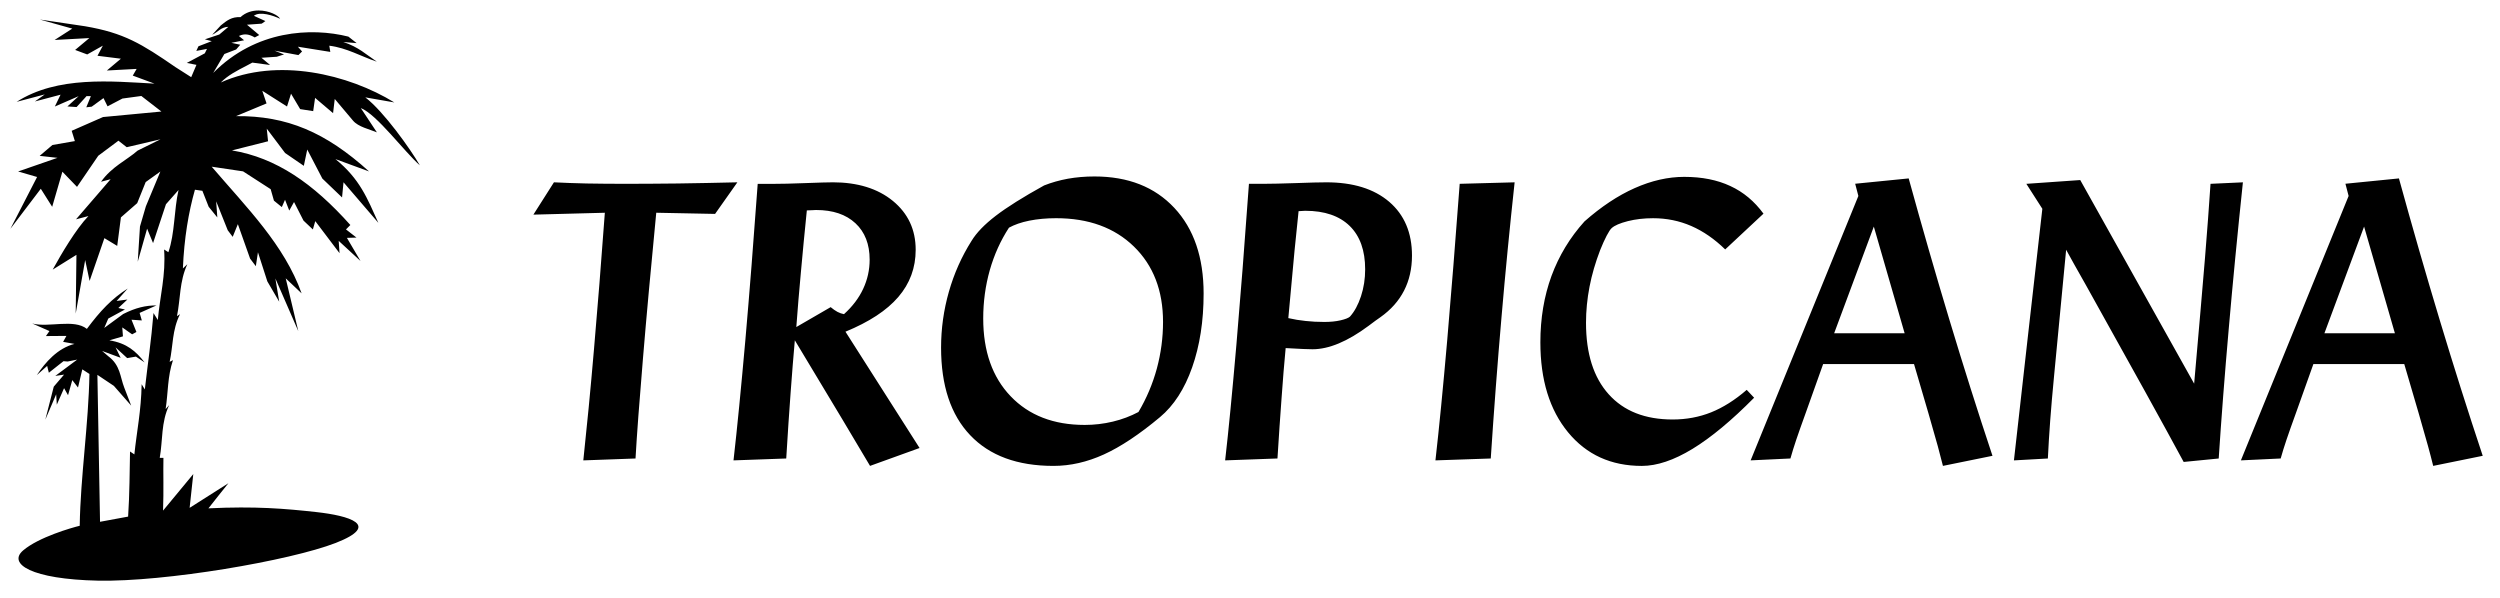 <svg viewBox="0 0 188 45" width="188" height="45" xml:space="preserve" xmlns="http://www.w3.org/2000/svg">
    <path d="m 19.444,0.788 c -0.469,7e-4 -0.961,0.134 -1.36,0.502 -0.662,-0.038 -1.028,0.257 -1.477,0.619 l -0.651,0.705 c 0.418,-0.187 0.664,-0.587 1.218,-0.596 l -0.68,0.576 -1.088,0.364 0.517,0.137 -1,0.386 -0.16,0.347 0.802,-0.151 -0.163,0.333 -1.356,0.724 0.727,0.143 -0.394,0.926 -1.182,-0.754 c -2.559,-1.76 -3.865,-2.572 -6.8,-3.075 l -3.394,-0.504 2.432,0.682 -1.328,0.853 2.612,-0.142 -1.069,0.892 0.909,0.339 1.176,-0.661 -0.403,0.761 1.76,0.22 -1.056,0.888 2.241,-0.121 -0.292,0.504 1.635,0.603 c -3.21,-0.172 -7.297,-0.599 -10.368,1.37 l 2.116,-0.559 -0.745,0.532 1.932,-0.511 -0.43,0.89 1.79,-0.778 -0.846,0.772 0.692,0.045 0.751,-0.823 0.321,0.006 -0.344,0.837 0.407,-0.047 0.887,-0.646 0.304,0.62 1.122,-0.586 1.419,-0.192 1.51,1.169 -4.389,0.414 -2.359,1.035 0.24,0.774 -1.688,0.294 -0.961,0.817 1.341,0.148 -2.96,1.026 1.427,0.414 -2.006,3.896 2.285,-3.01 0.856,1.357 0.767,-2.639 1.1,1.14 1.598,-2.341 1.517,-1.132 0.623,0.49 2.54,-0.595 -1.719,0.85 c -0.852,0.743 -1.934,1.197 -2.753,2.342 l 0.723,-0.191 -2.604,3.018 0.933,-0.247 c -0.939,0.979 -2.042,2.854 -2.687,4.029 l 1.786,-1.112 -0.055,4.416 0.712,-4.025 0.333,1.572 1.112,-3.218 0.964,0.583 0.278,-2.145 1.225,-1.07 0.638,-1.585 1.105,-0.794 -1.091,2.618 -0.444,1.518 -0.167,2.648 0.704,-2.486 0.448,1.085 0.969,-2.921 0.946,-1.072 c -0.346,1.523 -0.27,3.254 -0.763,4.678 l -0.323,-0.204 c 0.143,1.911 -0.318,3.541 -0.472,5.302 l -0.324,-0.523 c -0.169,2.07 -0.435,3.83 -0.652,5.746 l -0.24,-0.393 c -0.034,1.989 -0.364,3.523 -0.547,5.277 l -0.326,-0.218 c -0.03,1.378 -0.03,3.206 -0.144,4.896 -0.709,0.127 -1.416,0.267 -2.112,0.39 l -0.198,-11.049 1.24,0.829 1.301,1.484 -0.521,-1.354 c -0.319,-0.814 -0.286,-1.676 -1.203,-2.362 l -0.463,-0.395 1.394,0.515 -0.381,-0.782 0.873,0.805 0.657,-0.113 0.653,0.437 c -0.66,-0.846 -1.334,-1.444 -2.648,-1.66 l 1.019,-0.3 -0.051,-0.672 0.741,0.52 0.323,-0.176 -0.37,-0.923 0.777,0.054 -0.167,-0.565 1.267,-0.564 c -0.807,7e-5 -1.549,0.166 -2.501,0.646 l -1.425,1.047 0.303,-0.705 1.255,-0.682 -0.498,-0.112 0.681,-0.637 -0.811,0.108 0.837,-0.936 c -1.196,0.758 -2.075,1.69 -3.073,3.035 -0.978,-0.777 -2.883,-0.075 -4.11,-0.406 l 1.295,0.571 -0.265,0.375 1.542,-0.012 -0.249,0.447 0.855,0.155 c -1.265,0.319 -2.198,1.388 -2.834,2.348 l 0.779,-0.693 0.127,0.514 0.722,-0.572 0.38,-0.298 0.311,0.025 0.72,-0.145 -1.649,1.228 0.66,-0.098 -0.775,0.905 -0.635,2.482 0.817,-1.907 0.047,0.78 0.547,-1.241 0.298,0.53 0.32,-1.135 0.429,0.556 0.325,-1.365 0.535,0.346 c -0.057,3.715 -0.673,7.701 -0.73,11.417 -0.582,0.139 -3.088,0.854 -4.258,1.856 -1.17,1.002 0.618,2.166 5.635,2.271 5.031,0.102 14.417,-1.496 17.877,-2.837 3.47,-1.359 0.953,-2.049 -1.429,-2.317 -2.396,-0.265 -4.622,-0.454 -8.146,-0.284 0.609,-0.77 0.891,-1.134 1.503,-1.89 -0.965,0.605 -1.941,1.229 -2.917,1.853 0.091,-0.847 0.183,-1.693 0.275,-2.54 -0.758,0.916 -1.516,1.832 -2.274,2.748 0.057,-1.507 0.004,-2.88 0.029,-3.967 -0.098,-0.004 -0.18,0.002 -0.278,-0.002 0.236,-1.326 0.092,-2.674 0.711,-3.965 l -0.268,0.299 c 0.189,-1.223 0.139,-2.458 0.552,-3.679 l -0.25,0.127 c 0.265,-1.197 0.172,-2.375 0.781,-3.587 l -0.231,0.153 c 0.269,-1.304 0.177,-2.605 0.78,-3.907 l -0.334,0.317 c 0.095,-2.279 0.428,-4.24 0.906,-5.92 l 0.56,0.081 0.473,1.2 0.65,0.803 -0.086,-1.211 0.87,2.176 0.373,0.495 0.388,-0.955 0.919,2.59 0.432,0.571 0.159,-1.047 0.706,2.189 0.894,1.53 -0.289,-1.751 1.723,3.961 -0.945,-3.968 1.196,1.131 c -1.305,-3.645 -4.102,-6.423 -6.763,-9.527 l 2.359,0.351 2.076,1.34 0.246,0.863 0.593,0.483 0.241,-0.551 0.318,0.814 0.359,-0.643 0.712,1.396 0.704,0.667 0.181,-0.627 1.826,2.411 -0.065,-0.927 1.642,1.515 -1.024,-1.74 0.719,-0.022 -0.789,-0.614 0.33,-0.331 c -2.808,-3.141 -5.582,-5.057 -8.903,-5.61 l 2.714,-0.687 -0.098,-0.949 1.377,1.829 1.41,0.968 0.258,-1.226 1.135,2.182 1.482,1.42 0.11,-1.141 2.621,3.053 c -0.839,-1.849 -1.38,-3.29 -3.229,-4.796 l 2.529,0.93 C 24.486,9.938 21.569,8.698 17.751,8.733 l 2.293,-0.956 -0.321,-0.951 1.861,1.183 0.302,-0.963 0.687,1.159 0.979,0.152 0.142,-0.997 1.353,1.15 0.126,-1.069 1.375,1.631 c 0.397,0.474 1.242,0.647 1.794,0.881 l -1.21,-1.827 c 1.204,0.474 3.269,3.278 4.442,4.308 -0.719,-1.241 -2.716,-4.048 -4.105,-5.113 l 2.185,0.382 c -3.445,-2.12 -8.809,-3.413 -13.047,-1.501 0.522,-0.534 1.197,-0.88 1.921,-1.254 l 0.448,-0.24 1.333,0.18 -0.648,-0.544 1.152,-0.076 0.546,-0.175 -0.716,-0.283 1.798,0.332 0.274,-0.271 -0.315,-0.358 2.438,0.391 -0.076,-0.467 c 1.33,0.166 2.375,0.803 3.576,1.202 -0.8,-0.535 -1.386,-1.111 -2.524,-1.48 l 1.006,0.084 -0.623,-0.49 c -2.783,-0.696 -6.957,-0.506 -10.165,2.733 l 0.84,-1.425 0.885,-0.341 0.311,-0.356 -0.672,-0.143 0.959,-0.193 -0.391,-0.323 c 0.441,-0.208 0.795,-0.119 1.193,0.111 l 0.336,-0.18 -0.923,-0.777 1.109,-0.08 0.277,-0.195 -0.866,-0.395 c 0.449,-0.362 1.486,-0.012 1.97,0.225 C 20.943,1.153 20.225,0.786 19.444,0.788 Z M 82.302,13.27 c -0.709,0 -1.374,0.059 -2.005,0.171 -0.631,0.117 -1.222,0.284 -1.779,0.504 -1.584,0.875 -2.796,1.638 -3.637,2.283 -0.841,0.645 -1.447,1.271 -1.819,1.882 -0.748,1.183 -1.315,2.459 -1.706,3.828 -0.391,1.374 -0.587,2.772 -0.587,4.204 0,2.855 0.728,5.05 2.19,6.586 1.462,1.54 3.549,2.308 6.263,2.308 1.271,0 2.532,-0.289 3.789,-0.861 1.256,-0.572 2.665,-1.505 4.22,-2.806 1.041,-0.87 1.848,-2.117 2.42,-3.745 0.572,-1.628 0.861,-3.476 0.861,-5.549 0,-2.718 -0.733,-4.87 -2.205,-6.444 -1.472,-1.574 -3.471,-2.361 -6.004,-2.361 z m 44.358,0.03 c -1.222,0 -2.464,0.283 -3.731,0.846 -1.266,0.562 -2.522,1.399 -3.774,2.503 -1.095,1.212 -1.921,2.581 -2.483,4.102 -0.557,1.525 -0.836,3.188 -0.836,4.992 0,2.826 0.694,5.079 2.082,6.766 1.388,1.687 3.236,2.528 5.549,2.528 1.134,0 2.406,-0.426 3.809,-1.281 1.403,-0.856 2.948,-2.141 4.634,-3.847 l -0.557,-0.592 c -0.885,0.768 -1.78,1.33 -2.679,1.692 -0.895,0.357 -1.858,0.537 -2.889,0.537 -2.073,0 -3.676,-0.631 -4.811,-1.897 -1.139,-1.266 -1.706,-3.055 -1.706,-5.378 0,-0.89 0.088,-1.789 0.264,-2.708 0.176,-0.914 0.445,-1.829 0.797,-2.748 0.171,-0.43 0.337,-0.792 0.494,-1.095 0.157,-0.298 0.284,-0.489 0.377,-0.567 0.22,-0.2 0.626,-0.372 1.212,-0.523 0.587,-0.147 1.217,-0.22 1.897,-0.22 1.022,0 1.98,0.195 2.879,0.587 0.895,0.391 1.746,0.978 2.547,1.76 l 2.879,-2.689 c -0.68,-0.929 -1.506,-1.623 -2.493,-2.078 -0.983,-0.46 -2.136,-0.689 -3.461,-0.689 z m 16.872,0.117 -4.023,0.401 0.24,0.919 -8.101,19.883 2.992,-0.142 c 0.122,-0.44 0.269,-0.909 0.44,-1.418 0.171,-0.503 0.415,-1.198 0.733,-2.073 l 1.286,-3.608 h 6.835 l 1.09,3.72 c 0.313,1.09 0.543,1.902 0.694,2.44 0.147,0.538 0.278,1.036 0.391,1.496 l 3.725,-0.758 c -1.11,-3.334 -2.185,-6.732 -3.231,-10.203 -1.046,-3.466 -2.068,-7.021 -3.071,-10.658 z m 36.868,0 -4.024,0.401 0.24,0.919 -8.101,19.883 2.992,-0.142 c 0.122,-0.44 0.269,-0.909 0.44,-1.418 0.171,-0.503 0.415,-1.198 0.733,-2.073 l 1.286,-3.608 h 6.835 l 1.09,3.72 c 0.313,1.09 0.543,1.902 0.694,2.44 0.147,0.538 0.279,1.036 0.391,1.496 l 3.725,-0.758 c -1.11,-3.334 -2.186,-6.732 -3.232,-10.203 -1.046,-3.466 -2.068,-7.021 -3.07,-10.658 z m -23.966,0.123 -4.053,0.284 1.203,1.877 -1.12,9.885 c -0.21,1.877 -0.43,3.853 -0.665,5.916 -0.235,2.058 -0.352,3.099 -0.352,3.119 l 2.552,-0.142 c 0.044,-0.919 0.103,-1.868 0.176,-2.855 0.073,-0.993 0.172,-2.122 0.294,-3.388 l 0.904,-9.455 c 0.332,0.611 0.831,1.501 1.491,2.664 3.496,6.263 5.945,10.692 7.348,13.293 l 2.635,-0.259 c 0.2,-3.046 0.45,-6.292 0.753,-9.739 0.298,-3.447 0.656,-7.123 1.066,-11.029 l -2.435,0.112 c -0.108,1.623 -0.244,3.481 -0.415,5.568 -0.171,2.083 -0.445,5.236 -0.816,9.46 z m -114.778,0.171 -1.545,2.43 5.373,-0.142 c -0.269,3.657 -0.538,7.064 -0.812,10.213 -0.269,3.153 -0.543,5.955 -0.807,8.409 l 3.926,-0.142 c 0.103,-1.804 0.289,-4.302 0.557,-7.49 0.264,-3.192 0.602,-6.854 1.002,-10.991 l 4.424,0.088 1.677,-2.376 c -1.574,0.039 -3.071,0.068 -4.493,0.088 -1.418,0.015 -2.728,0.025 -3.93,0.025 -1.071,0 -2.039,-0.01 -2.914,-0.025 -0.875,-0.019 -1.691,-0.049 -2.459,-0.088 z m 20.949,0 c -0.347,0 -1.021,0.019 -2.033,0.058 -1.012,0.039 -1.848,0.059 -2.503,0.059 h -1.09 c -0.308,4.268 -0.616,8.189 -0.929,11.763 -0.318,3.579 -0.611,6.585 -0.89,9.03 l 3.965,-0.142 c 0.117,-1.907 0.225,-3.574 0.333,-4.997 0.103,-1.423 0.21,-2.718 0.313,-3.892 0.171,0.288 0.43,0.714 0.772,1.285 2.132,3.53 3.755,6.254 4.884,8.16 l 3.725,-1.345 -5.573,-8.746 c 1.775,-0.729 3.1,-1.594 3.97,-2.606 0.875,-1.017 1.31,-2.2 1.31,-3.554 0,-1.511 -0.572,-2.733 -1.712,-3.672 -1.139,-0.934 -2.655,-1.403 -4.542,-1.403 z m 37.127,0 c -0.474,0 -1.237,0.019 -2.283,0.058 -1.046,0.034 -1.853,0.054 -2.415,0.054 h -1.114 c -0.323,4.527 -0.641,8.565 -0.944,12.11 -0.308,3.549 -0.587,6.443 -0.846,8.687 l 3.935,-0.142 c 0.103,-1.643 0.205,-3.158 0.308,-4.542 0.098,-1.388 0.201,-2.64 0.308,-3.76 0.562,0.029 1.002,0.054 1.325,0.069 0.318,0.015 0.553,0.019 0.694,0.019 1.232,0 2.635,-0.586 4.214,-1.76 0.381,-0.289 0.675,-0.504 0.885,-0.646 0.797,-0.562 1.389,-1.232 1.785,-2.004 0.396,-0.772 0.596,-1.653 0.596,-2.635 0,-1.716 -0.572,-3.065 -1.711,-4.043 -1.144,-0.978 -2.718,-1.466 -4.738,-1.466 z m 14.168,0 -4.131,0.112 c -0.318,4.268 -0.63,8.194 -0.939,11.768 -0.313,3.579 -0.606,6.585 -0.885,9.03 l 4.16,-0.142 c 0.24,-3.647 0.509,-7.187 0.807,-10.614 0.293,-3.427 0.626,-6.81 0.988,-10.154 z m -52.527,2.082 c 1.261,0 2.244,0.332 2.958,0.997 0.709,0.66 1.066,1.574 1.066,2.738 0,0.768 -0.161,1.496 -0.488,2.195 -0.323,0.694 -0.807,1.33 -1.442,1.902 -0.166,-0.029 -0.328,-0.088 -0.489,-0.171 -0.161,-0.088 -0.333,-0.205 -0.513,-0.357 l -2.582,1.496 c 0.098,-1.315 0.211,-2.704 0.347,-4.156 0.132,-1.457 0.278,-2.997 0.444,-4.615 0.113,0 0.245,-0.005 0.401,-0.015 0.152,-0.01 0.249,-0.015 0.298,-0.015 z m 36.794,0.059 c 1.442,0 2.552,0.382 3.33,1.139 0.777,0.763 1.163,1.848 1.163,3.261 0,0.709 -0.102,1.384 -0.313,2.024 -0.21,0.64 -0.489,1.154 -0.831,1.535 -0.117,0.103 -0.352,0.195 -0.709,0.278 -0.357,0.083 -0.767,0.122 -1.222,0.122 -0.489,0 -0.953,-0.024 -1.398,-0.073 -0.44,-0.044 -0.88,-0.117 -1.305,-0.215 0.171,-1.931 0.327,-3.628 0.469,-5.09 0.147,-1.462 0.244,-2.445 0.303,-2.953 0.054,0 0.142,-0.005 0.254,-0.014 0.117,-0.01 0.2,-0.015 0.259,-0.015 z m -18.744,0.557 c 2.435,0 4.385,0.709 5.847,2.131 1.462,1.423 2.19,3.315 2.19,5.671 0,1.183 -0.156,2.352 -0.464,3.501 -0.313,1.149 -0.772,2.239 -1.384,3.271 -0.592,0.313 -1.232,0.557 -1.926,0.723 -0.694,0.166 -1.398,0.249 -2.112,0.249 -2.342,0 -4.2,-0.719 -5.573,-2.156 -1.374,-1.432 -2.063,-3.383 -2.063,-5.847 0,-1.261 0.166,-2.469 0.494,-3.637 0.332,-1.164 0.811,-2.225 1.442,-3.193 0.411,-0.225 0.919,-0.406 1.53,-0.528 0.611,-0.122 1.286,-0.185 2.02,-0.185 z m 61.488,0.63 2.317,8.023 h -5.3 z m 36.868,0 2.317,8.023 h -5.3 z" />
</svg>